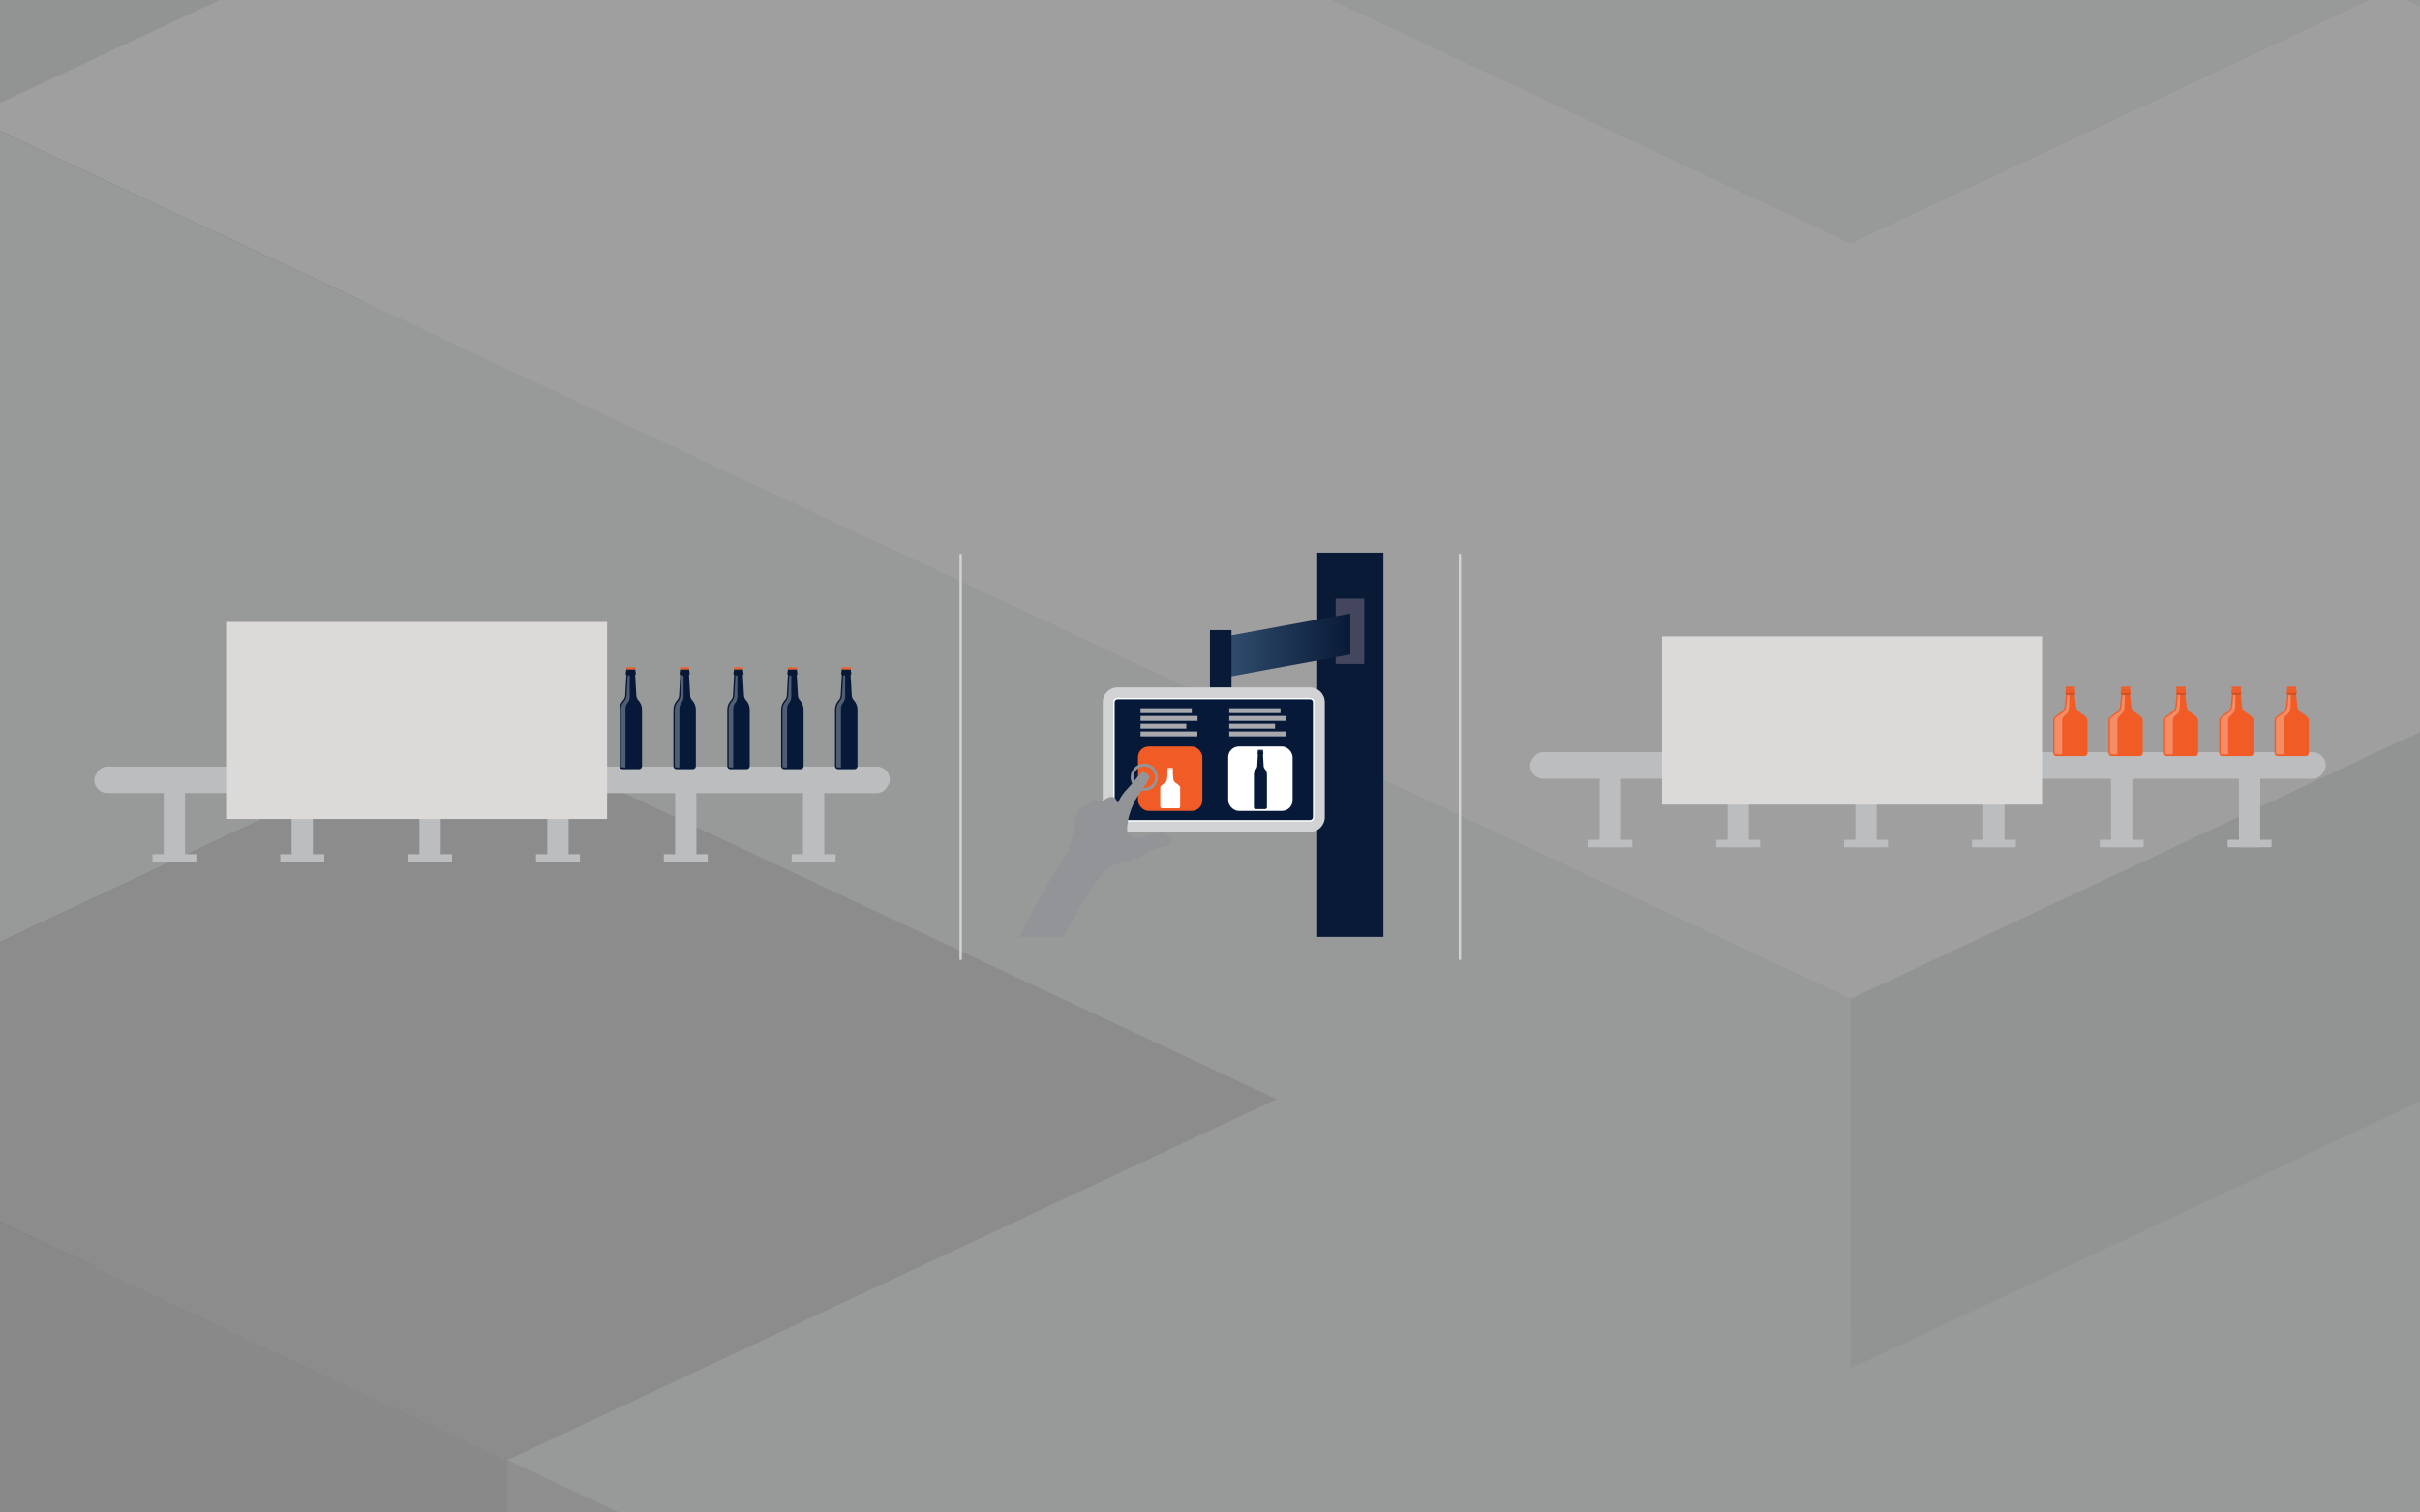 <?xml version="1.0" encoding="UTF-8"?>
<svg xmlns="http://www.w3.org/2000/svg" xmlns:xlink="http://www.w3.org/1999/xlink" viewBox="0 0 840 525">
  <rect x="0" y="0" width="840" height="525" fill="#808080" stroke="none"/>
  <defs>
    <style>
      .cls-1 {
        fill: #f2f2f2;
      }

      .cls-1, .cls-2, .cls-3, .cls-4, .cls-5, .cls-6, .cls-7, .cls-8, .cls-9, .cls-10, .cls-11, .cls-12, .cls-13, .cls-14, .cls-15, .cls-16, .cls-17, .cls-18, .cls-19, .cls-20, .cls-21, .cls-22, .cls-23, .cls-24, .cls-25, .cls-26, .cls-27, .cls-28, .cls-29 {
        stroke-width: 0px;
      }

      .cls-30 {
        clip-path: url(#clippath-11);
      }

      .cls-31 {
        clip-path: url(#clippath-16);
      }

      .cls-2 {
        fill: url(#linear-gradient);
      }

      .cls-3 {
        fill: #dbdad9;
      }

      .cls-32 {
        stroke: #929497;
        stroke-width: 1.02px;
      }

      .cls-32, .cls-8 {
        fill: none;
      }

      .cls-32, .cls-33 {
        stroke-miterlimit: 10;
      }

      .cls-34 {
        opacity: .3;
      }

      .cls-4, .cls-11, .cls-14 {
        opacity: .3;
      }

      .cls-4, .cls-25 {
        fill: #fff;
      }

      .cls-35 {
        clip-path: url(#clippath-2);
      }

      .cls-36 {
        clip-path: url(#clippath-13);
      }

      .cls-5 {
        fill: #002747;
      }

      .cls-6 {
        fill: #bbbdbf;
      }

      .cls-37 {
        clip-path: url(#clippath-15);
      }

      .cls-38 {
        clip-path: url(#clippath-6);
      }

      .cls-7 {
        fill: #43465c;
      }

      .cls-39 {
        clip-path: url(#clippath-7);
      }

      .cls-9, .cls-33 {
        fill: #d0d2d3;
      }

      .cls-10 {
        fill: #00092c;
      }

      .cls-40 {
        clip-path: url(#clippath-1);
      }

      .cls-41 {
        clip-path: url(#clippath-4);
      }

      .cls-11 {
        fill: #1d1d1a;
      }

      .cls-12 {
        fill: #929497;
      }

      .cls-42 {
        clip-path: url(#clippath-12);
      }

      .cls-13 {
        fill: #f15b25;
      }

      .cls-14, .cls-18 {
        fill: #061938;
      }

      .cls-15 {
        fill: #001738;
      }

      .cls-16 {
        fill: #bcbec0;
      }

      .cls-17 {
        fill: #2c4665;
      }

      .cls-43 {
        clip-path: url(#clippath-9);
      }

      .cls-44 {
        clip-path: url(#clippath);
      }

      .cls-19 {
        fill: #9d9fa2;
      }

      .cls-20 {
        fill: #8ba3b3;
      }

      .cls-21 {
        fill: #7c92a1;
      }

      .cls-45 {
        clip-path: url(#clippath-3);
      }

      .cls-22 {
        fill: #e6e7e8;
      }

      .cls-23 {
        fill: #b1b3b6;
      }

      .cls-46 {
        clip-path: url(#clippath-8);
      }

      .cls-24 {
        fill: #a7a9ac;
      }

      .cls-47 {
        clip-path: url(#clippath-14);
      }

      .cls-48 {
        clip-path: url(#clippath-5);
      }

      .cls-26 {
        fill: #081a36;
      }

      .cls-49 {
        clip-path: url(#clippath-10);
      }

      .cls-33 {
        stroke: #d0d2d3;
        stroke-width: .84px;
      }

      .cls-27 {
        fill: #143755;
      }

      .cls-28 {
        fill: #c7c8ca;
      }

      .cls-29 {
        fill: #d1d3d4;
      }
    </style>
    <clipPath id="clippath">
      <rect class="cls-8" y="545" width="840" height="525"/>
    </clipPath>
    <clipPath id="clippath-1">
      <rect class="cls-8" x="0" y="465.91" width="840" height="635.36"/>
    </clipPath>
    <clipPath id="clippath-2">
      <rect class="cls-8" x="0" y="465.91" width="840" height="635.36"/>
    </clipPath>
    <clipPath id="clippath-3">
      <rect class="cls-8" x="0" y="465.91" width="840" height="635.36"/>
    </clipPath>
    <clipPath id="clippath-4">
      <rect class="cls-8" x="-663.32" y="-332.89" width="2611.37" height="2110.31"/>
    </clipPath>
    <clipPath id="clippath-5">
      <rect class="cls-8" y="-545" width="840" height="525"/>
    </clipPath>
    <clipPath id="clippath-6">
      <rect class="cls-8" x="0" y="-624.09" width="840" height="635.36"/>
    </clipPath>
    <clipPath id="clippath-7">
      <rect class="cls-8" x="0" y="-624.09" width="840" height="635.36"/>
    </clipPath>
    <clipPath id="clippath-8">
      <rect class="cls-8" x="0" y="-624.09" width="840" height="635.36"/>
    </clipPath>
    <clipPath id="clippath-9">
      <rect class="cls-8" x="-663.32" y="-1422.89" width="2611.37" height="2110.31"/>
    </clipPath>
    <clipPath id="clippath-10">
      <rect class="cls-8" width="840" height="525"/>
    </clipPath>
    <clipPath id="clippath-11">
      <rect class="cls-8" x="0" y="-79.09" width="840" height="635.36"/>
    </clipPath>
    <clipPath id="clippath-12">
      <rect class="cls-8" x="0" y="-79.09" width="840" height="635.36"/>
    </clipPath>
    <clipPath id="clippath-13">
      <rect class="cls-8" x="0" y="-79.09" width="840" height="635.36"/>
    </clipPath>
    <clipPath id="clippath-14">
      <rect class="cls-8" x="-663.32" y="-877.89" width="2611.37" height="2110.31"/>
    </clipPath>
    <clipPath id="clippath-15">
      <rect class="cls-8" x="251.76" y="191.83" width="261.79" height="133.38"/>
    </clipPath>
    <linearGradient id="linear-gradient" x1="422.63" y1="224.29" x2="468.71" y2="224.29" gradientUnits="userSpaceOnUse">
      <stop offset="0" stop-color="#345173"/>
      <stop offset="1" stop-color="#081a36"/>
    </linearGradient>
    <clipPath id="clippath-16">
      <rect class="cls-8" x="351.75" y="245.47" width="63.19" height="79.74"/>
    </clipPath>
  </defs>
  <g id="Hintergrund">
    <g class="cls-44">
      <g id="Artwork_1" data-name="Artwork 1">
        <g class="cls-40">
          <g class="cls-35">
            <g class="cls-45">
              <g class="cls-34">
                <g class="cls-41">
                  <polygon class="cls-24" points="1388.46 774.44 1295.2 730.71 1201.93 686.97 1108.67 643.22 1015.41 599.5 922.14 555.76 828.89 512.02 735.63 468.29 642.36 424.54 549.1 468.29 455.83 512.02 362.57 555.76 269.31 599.5 176.04 643.22 269.31 686.97 362.57 730.71 455.83 774.44 549.1 730.71 642.36 686.97 735.63 643.22 828.89 686.97 922.14 730.71 1015.41 774.44 922.14 818.17 828.89 861.91 922.14 905.65 1015.41 949.38 1108.67 993.12 1201.93 949.38 1295.2 905.65 1388.46 861.91 1481.73 818.17 1388.46 774.44"/>
                  <polygon class="cls-10" points="642.37 308.24 735.63 351.99 828.9 395.71 828.9 523.96 735.63 480.23 642.37 436.5 549.1 392.75 549.1 264.5 642.37 308.24"/>
                  <polygon class="cls-5" points="922.16 351.99 1015.41 308.24 1108.69 264.51 1108.69 392.75 1015.41 436.5 922.16 480.24 828.9 523.96 828.9 395.71 922.16 351.99"/>
                  <polygon class="cls-5" points="362.58 351.99 455.84 308.24 549.1 264.51 549.1 392.75 455.84 436.5 362.58 480.24 269.31 523.96 269.31 395.71 362.58 351.99"/>
                  <polygon class="cls-10" points="-103.74 483.2 -10.48 526.92 82.8 570.66 176.05 614.41 176.05 742.65 82.8 698.91 -10.48 655.17 -103.74 611.44 -197 567.71 -197 439.45 -103.74 483.2"/>
                  <polygon class="cls-5" points="269.31 570.67 362.58 526.92 455.84 483.2 455.84 611.45 362.58 655.17 269.31 698.91 176.06 742.65 176.06 614.4 269.31 570.67"/>
                  <polygon class="cls-27" points="362.58 439.45 455.84 483.2 455.84 611.44 362.58 567.7 269.31 523.96 269.31 395.71 362.58 439.45"/>
                  <polygon class="cls-16" points="269.31 395.71 362.58 351.99 455.84 308.25 549.1 264.5 642.37 308.25 735.63 351.99 828.9 395.71 922.16 351.99 1015.42 308.25 1108.69 264.5 1201.95 308.25 1295.22 351.99 1388.47 395.71 1481.73 439.45 1575 483.2 1668.26 526.92 1575 570.67 1481.73 614.4 1388.47 658.13 1295.22 701.88 1201.95 658.13 1108.69 614.4 1015.42 658.13 922.16 614.4 828.9 570.67 735.63 526.92 642.37 570.67 549.1 614.4 455.84 570.67 362.58 526.92 455.84 483.2 362.58 439.45 269.31 395.71"/>
                  <polygon class="cls-29" points="-290.26 483.2 -383.52 526.92 -476.8 570.67 -570.05 614.4 -663.32 658.13 -570.05 701.87 -476.8 745.62 -383.52 789.34 -290.26 833.08 -197 876.82 -103.73 920.55 -10.48 876.82 82.8 833.08 176.06 789.34 269.31 745.62 362.59 701.87 455.84 658.13 549.1 614.4 455.84 570.67 362.59 526.92 269.31 570.67 176.06 614.4 82.8 570.67 -10.48 526.92 -103.73 483.2 -197 439.45 -290.26 483.2"/>
                  <polygon class="cls-22" points="-103.74 395.71 -10.48 351.99 82.8 308.25 176.05 264.5 269.31 220.77 362.58 177.04 455.84 133.3 549.1 89.56 642.37 45.83 735.63 89.56 828.9 133.3 922.16 177.04 1015.41 220.77 1108.69 264.5 1015.41 308.25 922.16 351.99 828.9 395.71 735.63 351.99 642.37 308.25 549.1 264.5 455.84 308.25 362.58 351.99 269.31 395.71 362.58 439.45 455.84 483.2 362.58 526.92 269.31 570.67 176.05 614.4 82.8 570.67 -10.48 526.92 -103.74 483.2 -197 439.45 -103.74 395.71"/>
                  <polygon class="cls-10" points="642.36 -70.48 549.1 -26.74 455.83 16.99 455.83 145.24 549.1 101.51 642.36 57.77 735.63 14.03 735.63 -114.22 642.36 -70.48"/>
                  <polygon class="cls-5" points="362.57 -26.74 269.31 -70.48 176.04 -114.22 176.04 14.03 269.31 57.77 362.57 101.51 455.83 145.24 455.83 16.99 362.57 -26.74"/>
                  <polygon class="cls-5" points="922.14 -26.74 828.89 -70.48 735.63 -114.22 735.63 14.03 828.89 57.77 922.14 101.51 1015.41 145.24 1015.41 16.99 922.14 -26.74"/>
                  <polygon class="cls-5" points="1015.42 191.94 922.15 148.2 828.88 104.48 828.88 232.72 922.15 276.45 1015.42 320.19 1108.67 363.93 1108.67 235.68 1015.42 191.94"/>
                  <polygon class="cls-27" points="922.14 60.73 828.89 104.47 828.89 232.72 922.14 188.98 1015.41 145.24 1015.41 16.99 922.14 60.73"/>
                  <polygon class="cls-27" points="828.89 191.94 735.63 235.68 735.63 363.93 828.89 320.19 922.14 276.45 922.14 148.2 828.89 191.94"/>
                  <polygon class="cls-17" points="642.36 191.94 549.1 148.2 549.1 276.45 642.36 320.19 735.63 363.93 735.63 235.68 642.36 191.94"/>
                  <polygon class="cls-27" points="455.83 191.94 362.57 235.68 269.31 279.41 269.31 407.66 362.57 363.93 455.83 320.19 549.1 276.45 549.1 148.2 455.83 191.94"/>
                  <polygon class="cls-17" points="269.31 279.41 269.31 407.66 176.04 363.93 176.04 235.68 269.31 279.41"/>
                  <polygon class="cls-27" points="82.78 279.41 -10.49 323.15 -10.49 451.4 82.78 407.66 176.04 363.93 176.04 235.68 82.78 279.41"/>
                  <polygon class="cls-22" points="1015.42 16.99 922.15 -26.73 828.88 -70.48 735.63 -114.22 642.36 -70.48 549.1 -26.73 455.83 16.99 362.57 -26.73 269.31 -70.48 176.04 -114.22 82.78 -70.48 -10.49 -26.73 -103.74 16.99 -197.01 60.73 -290.28 104.47 -383.54 148.2 -290.28 191.94 -197.01 235.68 -103.74 279.41 -10.49 323.15 82.78 279.41 176.04 235.68 269.31 279.41 362.57 235.68 455.83 191.94 549.1 148.2 642.36 191.94 735.63 235.68 828.88 191.94 922.15 148.2 828.88 104.47 922.15 60.73 1015.42 16.99"/>
                  <polygon class="cls-5" points="1295.2 498.1 1201.93 454.36 1108.67 410.62 1015.42 366.89 922.15 323.15 828.89 279.41 735.63 235.68 735.63 363.93 828.89 407.66 922.15 451.4 1015.42 495.14 1108.67 538.87 1201.93 582.61 1295.2 626.35 1388.46 670.08 1388.46 541.83 1295.2 498.1"/>
                  <polygon class="cls-16" points="1388.46 104.47 1295.2 148.2 1201.93 191.94 1108.67 235.68 1015.42 191.94 922.14 148.2 828.89 191.94 735.63 235.68 828.89 279.41 922.14 323.15 1015.42 366.89 1108.67 410.62 1201.93 454.36 1295.2 498.1 1388.46 541.83 1481.73 498.1 1574.99 454.36 1668.25 410.62 1761.52 366.89 1854.78 323.15 1948.05 279.41 1854.78 235.68 1761.52 191.94 1668.25 148.2 1574.99 104.47 1481.73 60.73 1388.46 104.47"/>
                  <polygon class="cls-21" points="362.57 323.15 269.31 279.41 269.31 407.66 362.57 451.4 455.83 495.14 455.83 366.89 362.57 323.15"/>
                  <polygon class="cls-21" points="549.1 585.57 455.83 541.83 362.57 498.1 269.31 454.36 269.31 582.61 362.57 626.35 455.83 670.08 549.1 713.82 642.36 757.56 642.36 629.31 549.1 585.57"/>
                  <polygon class="cls-15" points="362.57 410.63 269.3 454.36 176.04 498.1 82.77 541.84 -10.49 585.57 -10.49 713.82 82.77 670.09 176.04 626.35 269.3 582.61 362.57 538.88 455.83 495.14 455.83 366.89 362.57 410.63"/>
                  <polygon class="cls-16" points="-476.79 191.94 -570.07 235.69 -663.32 279.41 -570.07 323.15 -476.79 366.89 -383.54 410.62 -290.28 454.36 -197.01 498.1 -103.75 541.83 -10.49 585.57 82.78 541.83 176.04 498.1 269.31 454.36 362.57 410.62 455.83 366.89 362.57 323.15 269.31 279.41 176.04 235.69 82.78 279.41 -10.49 323.15 -103.75 279.41 -197.01 235.69 -290.28 191.94 -383.54 148.2 -476.79 191.94"/>
                  <polygon class="cls-22" points="1015.42 629.31 922.15 585.57 828.88 541.83 735.63 585.57 642.36 629.31 549.1 585.57 455.83 541.83 362.57 498.1 269.31 454.36 176.04 498.1 82.78 541.83 -10.49 585.57 82.78 629.31 176.04 673.04 269.31 716.78 362.57 760.52 455.83 804.25 549.1 847.99 642.36 891.73 735.63 847.99 828.88 804.25 922.15 760.52 1015.42 716.78 1108.67 673.04 1015.42 629.31"/>
                  <polygon class="cls-29" points="1295.2 498.1 1201.93 454.36 1108.67 410.62 1015.42 366.89 922.15 323.15 828.89 279.41 735.63 235.68 642.36 191.94 549.1 148.2 455.83 191.94 362.57 235.68 269.31 279.41 362.57 323.15 455.83 366.89 362.57 410.62 269.31 454.36 362.57 498.1 455.83 541.83 549.1 585.57 642.36 629.31 735.63 585.57 828.89 541.83 922.15 585.57 1015.42 629.31 1108.67 673.04 1201.93 629.31 1295.2 585.57 1388.46 541.83 1295.2 498.1"/>
                  <polygon class="cls-24" points="642.36 -332.89 549.1 -289.16 455.83 -245.43 362.57 -201.69 269.31 -157.94 176.04 -114.22 269.31 -70.48 362.57 -26.73 455.83 16.99 549.1 -26.73 642.36 -70.48 735.63 -114.22 828.89 -70.48 922.14 -26.73 1015.41 16.99 922.14 60.73 828.89 104.47 922.14 148.2 1015.41 191.94 1108.67 235.68 1201.93 191.94 1295.2 148.2 1388.46 104.47 1481.73 60.73 1388.46 16.99 1295.2 -26.73 1201.93 -70.48 1108.67 -114.22 1015.41 -157.94 922.14 -201.69 828.89 -245.43 735.63 -289.16 642.36 -332.89 642.36 -332.89"/>
                </g>
              </g>
            </g>
          </g>
        </g>
      </g>
    </g>
    <g class="cls-48">
      <g id="Artwork_1-2" data-name="Artwork 1">
        <g class="cls-38">
          <g class="cls-39">
            <g class="cls-46">
              <g class="cls-34">
                <g class="cls-43">
                  <polygon class="cls-5" points="1015.42 -140.62 922.15 -184.35 828.88 -228.08 828.88 -99.83 922.15 -56.11 1015.42 -12.37 1108.67 31.37 1108.67 -96.88 1015.42 -140.62"/>
                  <polygon class="cls-27" points="828.89 -140.62 735.63 -96.88 735.63 31.37 828.89 -12.37 922.14 -56.11 922.14 -184.35 828.89 -140.62"/>
                  <polygon class="cls-17" points="642.36 -140.62 549.1 -184.35 549.1 -56.11 642.36 -12.37 735.63 31.37 735.63 -96.88 642.36 -140.62"/>
                  <polygon class="cls-27" points="455.83 -140.62 362.57 -96.88 269.31 -53.15 269.31 75.1 362.57 31.37 455.83 -12.37 549.1 -56.11 549.1 -184.35 455.83 -140.62"/>
                  <polygon class="cls-17" points="269.31 -53.15 269.31 75.1 176.04 31.38 176.04 -96.87 269.31 -53.15"/>
                  <polygon class="cls-27" points="82.78 -53.15 -10.49 -9.41 -10.49 118.84 82.78 75.1 176.04 31.38 176.04 -96.87 82.78 -53.15"/>
                  <polygon class="cls-5" points="1295.2 165.54 1201.93 121.8 1108.67 78.06 1015.42 34.33 922.15 -9.41 828.89 -53.15 735.63 -96.87 735.63 31.38 828.89 75.1 922.15 118.84 1015.42 162.58 1108.67 206.31 1201.93 250.05 1295.2 293.79 1388.46 337.52 1388.46 209.27 1295.2 165.54"/>
                  <polygon class="cls-16" points="1388.46 -228.09 1295.2 -184.35 1201.93 -140.62 1108.67 -96.88 1015.42 -140.62 922.14 -184.35 828.89 -140.62 735.63 -96.88 828.89 -53.15 922.14 -9.41 1015.42 34.33 1108.67 78.06 1201.93 121.8 1295.2 165.54 1388.46 209.27 1481.73 165.54 1574.99 121.8 1668.25 78.06 1761.52 34.33 1854.78 -9.41 1948.05 -53.15 1854.78 -96.88 1761.52 -140.62 1668.25 -184.35 1574.99 -228.09 1481.73 -271.83 1388.46 -228.09"/>
                  <polygon class="cls-21" points="362.57 -9.41 269.31 -53.15 269.31 75.1 362.57 118.84 455.83 162.58 455.83 34.33 362.57 -9.41"/>
                  <polygon class="cls-21" points="269.31 250.05 362.57 293.8 455.83 337.52 549.1 381.26 642.36 425 642.36 296.75 549.1 253.01 455.83 209.27 362.57 165.54 269.31 121.8 269.31 250.05"/>
                  <polygon class="cls-20" points="735.63 253.01 642.36 296.75 642.36 425 735.63 381.26 828.88 337.52 828.88 209.27 735.63 253.01"/>
                  <polygon class="cls-21" points="828.89 337.52 922.15 381.26 1015.42 425 1108.67 468.73 1108.67 340.48 1015.42 296.75 922.15 253.01 828.89 209.27 828.89 337.52"/>
                  <polygon class="cls-15" points="362.57 78.07 269.3 121.8 176.04 165.54 82.77 209.29 -10.49 253.01 -10.49 381.26 82.77 337.53 176.04 293.79 269.3 250.05 362.57 206.32 455.83 162.58 455.83 34.33 362.57 78.07"/>
                  <polygon class="cls-16" points="-476.79 -140.62 -570.07 -96.87 -663.32 -53.15 -570.07 -9.41 -476.79 34.33 -383.54 78.06 -290.28 121.8 -197.01 165.55 -103.75 209.27 -10.49 253.01 82.78 209.27 176.04 165.55 269.31 121.8 362.57 78.06 455.83 34.33 362.57 -9.41 269.31 -53.15 176.04 -96.87 82.78 -53.15 -10.49 -9.41 -103.75 -53.15 -197.01 -96.87 -290.28 -140.62 -383.54 -184.36 -476.79 -140.62"/>
                  <polygon class="cls-28" points="1015.42 384.22 922.15 427.96 828.89 471.69 735.63 515.43 642.36 559.17 642.36 687.42 735.63 643.68 828.89 599.94 922.15 556.21 1015.42 512.47 1108.67 468.73 1108.67 340.48 1015.42 384.22"/>
                  <polygon class="cls-16" points="-10.49 381.26 82.78 425 176.04 468.73 269.31 512.47 362.57 556.21 455.83 599.94 549.1 643.68 642.36 687.42 642.36 559.17 549.1 515.43 455.83 471.69 362.57 427.96 269.31 384.22 176.04 340.48 82.78 296.75 -10.49 253.01 -10.49 381.26"/>
                  <polygon class="cls-29" points="176.04 165.54 82.78 209.27 -10.49 253.01 82.78 296.75 176.04 340.48 269.31 384.22 362.57 427.96 455.83 471.69 549.1 515.43 642.36 559.17 735.63 515.43 828.89 471.69 922.14 427.96 1015.42 384.22 1108.67 340.48 1015.42 296.75 922.14 253.01 828.89 209.27 735.63 253.01 642.36 296.75 549.1 253.01 455.83 209.27 362.57 165.54 269.31 121.8 176.04 165.54"/>
                  <polygon class="cls-24" points="1295.2 165.54 1201.93 121.8 1108.67 78.06 1015.42 34.33 922.15 -9.41 828.89 -53.15 735.63 -96.87 642.36 -140.62 549.1 -184.36 455.83 -140.62 362.57 -96.87 269.31 -53.15 362.57 -9.41 455.83 34.33 362.57 78.06 269.31 121.8 362.57 165.54 455.83 209.27 549.1 253.01 642.36 296.75 735.63 253.01 828.89 209.27 922.15 253.01 1015.42 296.75 1108.67 340.48 1201.93 296.75 1295.2 253.01 1388.46 209.27 1295.2 165.54"/>
                  <polygon class="cls-21" points="735.63 -125.71 828.9 -169.45 922.16 -213.18 1015.42 -256.92 1015.42 -128.67 922.16 -84.93 828.9 -41.2 735.63 2.54 642.37 46.28 642.37 -81.97 735.63 -125.71"/>
                  <polygon class="cls-20" points="549.1 -125.71 642.37 -81.97 642.37 46.28 549.1 2.54 455.84 -41.2 455.84 -169.45 549.1 -125.71"/>
                  <polygon class="cls-19" points="-10.47 -125.71 82.79 -81.97 176.06 -38.24 176.06 90.01 82.79 46.28 -10.47 2.54 -103.73 -41.2 -103.73 -169.45 -10.47 -125.71"/>
                  <polygon class="cls-21" points="269.31 -81.97 362.58 -125.71 455.84 -169.45 455.84 -41.2 362.58 2.54 269.31 46.28 176.06 90.01 176.06 -38.24 269.31 -81.97"/>
                  <polygon class="cls-15" points="922.16 -300.65 1015.43 -256.92 1108.69 -213.18 1201.96 -169.44 1295.22 -125.71 1295.22 2.54 1201.96 -41.19 1108.69 -84.93 1015.43 -128.67 922.16 -172.4 828.9 -216.14 828.9 -344.39 922.16 -300.65"/>
                  <polygon class="cls-23" points="269.31 5.5 362.58 49.24 455.84 92.97 549.1 136.71 642.37 180.45 642.37 308.7 549.1 264.96 455.84 221.22 362.58 177.49 269.31 133.75 176.06 90.01 176.06 -38.24 269.31 5.5"/>
                  <polygon class="cls-16" points="735.63 136.71 828.9 92.97 922.16 49.24 1015.42 5.5 1108.69 -38.24 1201.95 -81.97 1295.22 -125.71 1295.22 2.54 1201.95 46.28 1108.69 90.01 1015.42 133.75 922.16 177.49 828.9 221.22 735.63 264.96 642.37 308.7 642.37 180.45 735.63 136.71"/>
                  <polygon class="cls-29" points="269.31 -81.97 362.58 -125.71 455.84 -169.45 549.1 -125.71 642.37 -81.97 735.63 -125.71 828.9 -169.45 922.16 -213.18 1015.42 -256.92 1108.69 -213.18 1201.95 -169.45 1295.22 -125.71 1201.95 -81.97 1108.69 -38.24 1015.42 5.5 922.16 49.24 828.9 92.97 735.63 136.71 642.37 180.45 549.1 136.71 455.84 92.97 362.58 49.24 269.31 5.5 176.06 -38.24 269.31 -81.97"/>
                </g>
              </g>
            </g>
          </g>
        </g>
      </g>
    </g>
    <g class="cls-49">
      <g id="Artwork_1-3" data-name="Artwork 1">
        <g class="cls-30">
          <g class="cls-42">
            <g class="cls-36">
              <g class="cls-34">
                <g class="cls-47">
                  <polygon class="cls-10" points="642.36 141.97 549.1 185.71 455.83 229.43 455.83 357.68 549.1 313.95 642.36 270.21 735.63 226.48 735.63 98.22 642.36 141.97"/>
                  <polygon class="cls-5" points="362.57 185.71 269.31 141.97 176.04 98.22 176.04 226.48 269.31 270.22 362.57 313.95 455.83 357.68 455.83 229.43 362.57 185.71"/>
                  <polygon class="cls-5" points="922.14 185.71 828.89 141.97 735.63 98.22 735.63 226.48 828.89 270.22 922.14 313.95 1015.41 357.68 1015.41 229.43 922.14 185.71"/>
                  <polygon class="cls-5" points="1015.42 404.38 922.15 360.65 828.88 316.92 828.88 445.17 922.15 488.89 1015.42 532.63 1108.67 576.37 1108.67 448.12 1015.42 404.38"/>
                  <polygon class="cls-27" points="922.14 273.18 828.89 316.91 828.89 445.16 922.14 401.42 1015.41 357.68 1015.41 229.44 922.14 273.18"/>
                  <polygon class="cls-27" points="828.89 404.38 735.63 448.12 735.63 576.37 828.89 532.63 922.14 488.89 922.14 360.65 828.89 404.38"/>
                  <polygon class="cls-17" points="642.36 404.38 549.1 360.65 549.1 488.89 642.36 532.63 735.63 576.37 735.63 448.12 642.36 404.38"/>
                  <polygon class="cls-27" points="455.83 404.38 362.57 448.12 269.31 491.85 269.31 620.1 362.57 576.37 455.83 532.63 549.1 488.89 549.1 360.65 455.83 404.38"/>
                  <polygon class="cls-17" points="269.31 491.85 269.31 620.1 176.04 576.38 176.04 448.13 269.31 491.85"/>
                  <polygon class="cls-27" points="82.78 491.85 -10.49 535.59 -10.49 663.84 82.78 620.1 176.04 576.38 176.04 448.13 82.78 491.85"/>
                  <polygon class="cls-29" points="1015.42 229.44 922.15 185.71 828.88 141.97 735.63 98.22 642.36 141.97 549.1 185.71 455.83 229.44 362.57 185.71 269.31 141.97 176.04 98.22 82.78 141.97 -10.49 185.71 -103.74 229.44 -197.01 273.17 -290.28 316.91 -383.54 360.65 -290.28 404.38 -197.01 448.12 -103.74 491.85 -10.49 535.59 82.78 491.85 176.04 448.12 269.31 491.85 362.57 448.12 455.83 404.38 549.1 360.65 642.36 404.38 735.63 448.12 828.88 404.38 922.15 360.65 828.88 316.91 922.15 273.17 1015.42 229.44"/>
                  <polygon class="cls-5" points="1295.2 710.54 1201.93 666.8 1108.67 623.06 1015.42 579.33 922.15 535.59 828.89 491.85 735.63 448.13 735.63 576.38 828.89 620.1 922.15 663.84 1015.42 707.58 1108.67 751.31 1201.93 795.05 1295.2 838.79 1388.46 882.52 1388.46 754.27 1295.2 710.54"/>
                  <polygon class="cls-16" points="1388.46 316.91 1295.2 360.65 1201.93 404.38 1108.67 448.12 1015.42 404.38 922.14 360.65 828.89 404.38 735.63 448.12 828.89 491.85 922.14 535.59 1015.42 579.33 1108.67 623.06 1201.93 666.8 1295.2 710.54 1388.46 754.27 1481.73 710.54 1574.99 666.8 1668.25 623.06 1761.52 579.33 1854.78 535.59 1948.05 491.85 1854.78 448.12 1761.52 404.38 1668.25 360.65 1574.99 316.91 1481.73 273.17 1388.46 316.91"/>
                  <polygon class="cls-21" points="362.57 535.59 269.31 491.85 269.31 620.1 362.57 663.84 455.83 707.58 455.83 579.33 362.57 535.59"/>
                  <polygon class="cls-16" points="-476.79 404.38 -570.07 448.13 -663.32 491.85 -570.07 535.59 -476.79 579.33 -383.54 623.06 -290.28 666.8 -197.01 710.55 -103.75 754.27 -10.49 798.01 82.78 754.27 176.04 710.55 269.31 666.8 362.57 623.06 455.83 579.33 362.57 535.59 269.31 491.85 176.04 448.13 82.78 491.85 -10.49 535.59 -103.75 491.85 -197.01 448.13 -290.28 404.38 -383.54 360.64 -476.79 404.38"/>
                  <polygon class="cls-24" points="1295.2 710.54 1201.93 666.8 1108.67 623.06 1015.42 579.33 922.15 535.59 828.89 491.85 735.63 448.13 642.36 404.38 549.1 360.64 455.83 404.38 362.57 448.13 269.31 491.85 362.57 535.59 455.83 579.33 362.57 623.06 269.31 666.8 362.57 710.54 455.83 754.27 549.1 798.01 642.36 841.75 735.63 798.01 828.89 754.27 922.15 798.01 1015.42 841.75 1108.67 885.48 1201.93 841.75 1295.2 798.01 1388.46 754.27 1295.2 710.54"/>
                  <polygon class="cls-24" points="1388.46 229.44 1295.2 185.71 1201.93 141.97 1108.67 98.22 1015.41 54.5 922.14 10.76 828.89 -32.98 735.63 -76.71 642.36 -120.46 549.1 -76.71 455.83 -32.98 362.57 10.76 269.31 54.5 176.04 98.22 269.31 141.97 362.57 185.71 455.83 229.44 549.1 185.71 642.36 141.97 735.63 98.22 828.89 141.97 922.14 185.71 1015.41 229.44 922.14 273.17 828.89 316.91 922.14 360.65 1015.41 404.38 1108.67 448.12 1201.93 404.38 1295.2 360.65 1388.46 316.91 1481.73 273.17 1388.46 229.44"/>
                  <polygon class="cls-10" points="-103.74 -61.8 -10.48 -18.08 82.8 25.66 176.05 69.41 176.05 197.65 82.8 153.91 -10.48 110.17 -103.74 66.44 -197 22.71 -197 -105.55 -103.74 -61.8"/>
                  <polygon class="cls-5" points="269.31 25.67 362.58 -18.08 455.84 -61.8 455.84 66.45 362.58 110.17 269.31 153.91 176.06 197.65 176.06 69.4 269.31 25.67"/>
                  <polygon class="cls-27" points="362.58 -105.55 455.84 -61.8 455.84 66.44 362.58 22.7 269.31 -21.04 269.31 -149.29 362.58 -105.55"/>
                  <polygon class="cls-27" points="455.84 25.67 549.1 69.4 549.1 197.65 455.84 153.91 362.59 110.17 362.59 -18.08 455.84 25.67"/>
                  <polygon class="cls-17" points="642.37 25.67 735.63 -18.08 735.63 110.17 642.37 153.91 549.1 197.65 549.1 69.4 642.37 25.67"/>
                  <polygon class="cls-27" points="828.9 25.67 922.16 69.4 1015.42 113.13 1015.42 241.38 922.16 197.65 828.9 153.91 735.63 110.17 735.63 -18.08 828.9 25.67"/>
                  <polygon class="cls-16" points="269.31 -149.29 362.58 -193.01 455.84 -236.75 549.1 -280.5 642.37 -236.75 735.63 -193.01 828.9 -149.29 922.16 -193.01 1015.42 -236.75 1108.69 -280.5 1201.95 -236.75 1295.22 -193.01 1388.47 -149.29 1481.73 -105.55 1575 -61.8 1668.26 -18.08 1575 25.67 1481.73 69.4 1388.47 113.13 1295.22 156.88 1201.95 113.13 1108.69 69.4 1015.42 113.13 922.16 69.4 828.9 25.67 735.63 -18.08 642.37 25.67 549.1 69.4 455.84 25.67 362.58 -18.08 455.84 -61.8 362.58 -105.55 269.31 -149.29"/>
                  <polygon class="cls-5" points="-10.47 331.82 82.79 288.08 176.06 244.34 269.31 200.61 362.58 156.87 455.84 113.13 549.1 69.41 549.1 197.65 455.84 241.38 362.58 285.12 269.31 328.86 176.06 372.59 82.79 416.33 -10.47 460.07 -103.73 503.8 -103.73 375.55 -10.47 331.82"/>
                  <polygon class="cls-29" points="-290.26 -61.8 -383.52 -18.08 -476.8 25.67 -570.05 69.4 -663.32 113.13 -570.05 156.87 -476.8 200.62 -383.52 244.34 -290.26 288.08 -197 331.82 -103.73 375.55 -10.48 331.82 82.8 288.08 176.06 244.34 269.31 200.62 362.59 156.87 455.84 113.13 549.1 69.4 455.84 25.67 362.59 -18.08 269.31 25.67 176.06 69.4 82.8 25.67 -10.48 -18.08 -103.73 -61.8 -197 -105.55 -290.26 -61.8"/>
                  <polygon class="cls-21" points="922.16 156.87 1015.41 113.13 1015.41 241.38 922.16 285.12 828.9 328.86 828.9 200.61 922.16 156.87"/>
                  <polygon class="cls-21" points="735.63 419.29 828.9 375.55 922.16 331.82 1015.42 288.08 1015.42 416.33 922.16 460.07 828.9 503.8 735.63 547.54 642.37 591.28 642.37 463.03 735.63 419.29"/>
                  <polygon class="cls-20" points="549.1 419.29 642.37 463.03 642.37 591.28 549.1 547.54 455.84 503.8 455.84 375.55 549.1 419.29"/>
                  <polygon class="cls-19" points="-10.47 419.29 82.79 463.03 176.06 506.76 176.06 635.01 82.79 591.28 -10.47 547.54 -103.73 503.8 -103.73 375.55 -10.47 419.29"/>
                  <polygon class="cls-21" points="269.31 463.03 362.58 419.29 455.84 375.55 455.84 503.8 362.58 547.54 269.31 591.28 176.06 635.01 176.06 506.76 269.31 463.03"/>
                  <polygon class="cls-15" points="922.16 244.35 1015.43 288.08 1108.69 331.82 1201.96 375.56 1295.22 419.29 1295.22 547.54 1201.96 503.81 1108.69 460.07 1015.43 416.33 922.16 372.6 828.9 328.86 828.9 200.61 922.16 244.35"/>
                  <polygon class="cls-22" points="1575 25.66 1481.73 69.41 1388.47 113.13 1295.21 156.87 1201.94 113.13 1108.69 69.41 1015.41 113.13 922.16 156.87 828.9 200.61 922.16 244.34 1015.41 288.08 1108.69 331.82 1201.94 375.55 1295.21 419.29 1388.47 375.55 1481.73 331.82 1575 288.08 1668.26 244.34 1761.52 200.61 1854.79 156.87 1948.05 113.13 1854.79 69.41 1761.52 25.66 1668.26 -18.08 1575 25.66"/>
                  <polygon class="cls-23" points="269.31 550.5 362.58 594.24 455.84 637.97 549.1 681.71 642.37 725.45 642.37 853.7 549.1 809.96 455.84 766.22 362.58 722.49 269.31 678.75 176.06 635.01 176.06 506.76 269.31 550.5"/>
                  <polygon class="cls-16" points="735.63 681.71 828.9 637.97 922.16 594.24 1015.42 550.5 1108.69 506.76 1201.95 463.03 1295.22 419.29 1295.22 547.54 1201.95 591.28 1108.69 635.01 1015.42 678.75 922.16 722.49 828.9 766.22 735.63 809.96 642.37 853.7 642.37 725.45 735.63 681.71"/>
                  <polygon class="cls-29" points="269.31 463.03 362.58 419.29 455.84 375.55 549.1 419.29 642.37 463.03 735.63 419.29 828.9 375.55 922.16 331.82 1015.42 288.08 1108.69 331.82 1201.95 375.55 1295.22 419.29 1201.95 463.03 1108.69 506.76 1015.42 550.5 922.16 594.24 828.9 637.97 735.63 681.71 642.37 725.45 549.1 681.71 455.84 637.97 362.58 594.24 269.31 550.5 176.06 506.76 269.31 463.03"/>
                  <polygon class="cls-24" points="-10.47 331.82 82.79 288.08 176.06 244.34 269.31 200.61 362.58 156.87 455.84 113.13 549.1 69.41 642.37 25.66 735.63 -18.08 828.9 25.66 922.16 69.41 1015.41 113.13 922.16 156.87 828.9 200.61 922.16 244.34 1015.41 288.08 922.16 331.82 828.9 375.55 735.63 419.29 642.37 463.03 549.1 419.29 455.84 375.55 362.58 419.29 269.31 463.03 176.06 506.76 82.79 463.03 -10.47 419.29 -103.73 375.55 -10.47 331.82"/>
                  <polygon class="cls-22" points="-103.74 -149.29 -10.48 -193.01 82.8 -236.75 176.05 -280.5 269.31 -324.23 362.58 -367.96 455.84 -411.7 549.1 -455.44 642.37 -499.17 735.63 -455.44 828.9 -411.7 922.16 -367.96 1015.41 -324.23 1108.69 -280.5 1015.41 -236.75 922.16 -193.01 828.9 -149.29 735.63 -193.01 642.37 -236.75 549.1 -280.5 455.84 -236.75 362.58 -193.01 269.31 -149.29 362.58 -105.55 455.84 -61.8 362.58 -18.08 269.31 25.67 176.05 69.4 82.8 25.67 -10.48 -18.08 -103.74 -61.8 -197 -105.55 -103.74 -149.29"/>
                  <polygon class="cls-5" points="1295.2 -46.9 1201.93 -90.64 1108.67 -134.38 1015.42 -178.11 922.15 -221.85 828.89 -265.59 735.63 -309.32 735.63 -181.07 828.89 -137.34 922.15 -93.6 1015.42 -49.86 1108.67 -6.13 1201.93 37.61 1295.2 81.35 1388.46 125.08 1388.46 -3.17 1295.2 -46.9"/>
                  <polygon class="cls-21" points="549.1 40.57 455.83 -3.17 362.57 -46.9 269.31 -90.64 269.31 37.61 362.57 81.35 455.83 125.08 549.1 168.82 642.36 212.56 642.36 84.31 549.1 40.57"/>
                  <polygon class="cls-20" points="735.63 40.57 642.36 84.31 642.36 212.56 735.63 168.82 828.88 125.08 828.88 -3.17 735.63 40.57"/>
                  <polygon class="cls-21" points="1015.42 84.31 922.15 40.57 828.88 -3.17 828.88 125.08 922.15 168.82 1015.42 212.56 1108.67 256.28 1108.67 128.04 1015.42 84.31"/>
                  <polygon class="cls-15" points="362.57 -134.37 269.3 -90.64 176.04 -46.9 82.77 -3.16 -10.49 40.57 -10.49 168.82 82.77 125.09 176.04 81.35 269.3 37.61 362.57 -6.12 455.83 -49.86 455.83 -178.11 362.57 -134.37"/>
                  <polygon class="cls-16" points="-476.79 -353.06 -570.07 -309.31 -663.32 -265.59 -570.07 -221.85 -476.79 -178.11 -383.54 -134.38 -290.28 -90.64 -197.01 -46.9 -103.75 -3.17 -10.49 40.57 82.78 -3.17 176.04 -46.9 269.31 -90.64 362.57 -134.38 455.83 -178.11 362.57 -221.85 269.31 -265.59 176.04 -309.31 82.78 -265.59 -10.49 -221.85 -103.75 -265.59 -197.01 -309.31 -290.28 -353.06 -383.54 -396.8 -476.79 -353.06"/>
                  <polygon class="cls-16" points="1015.42 171.78 922.15 215.52 828.88 259.25 735.63 302.99 642.36 346.73 642.36 474.98 735.63 431.24 828.88 387.5 922.15 343.77 1015.42 300.03 1108.67 256.29 1108.67 128.04 1015.42 171.78"/>
                  <polygon class="cls-29" points="549.1 302.99 455.83 259.25 362.57 215.52 269.31 171.78 176.04 128.04 82.78 84.31 -10.49 40.57 -10.49 168.82 82.78 212.56 176.04 256.29 269.31 300.03 362.57 343.77 455.83 387.5 549.1 431.24 642.36 474.98 642.36 346.73 549.1 302.99"/>
                  <polygon class="cls-22" points="1015.42 84.31 922.15 40.57 828.88 -3.17 735.63 40.57 642.36 84.31 549.1 40.57 455.83 -3.17 362.57 -46.9 269.31 -90.64 176.04 -46.9 82.78 -3.17 -10.49 40.57 82.78 84.31 176.04 128.04 269.31 171.78 362.57 215.52 455.83 259.25 549.1 302.99 642.36 346.73 735.63 302.99 828.88 259.25 922.15 215.52 1015.42 171.78 1108.67 128.04 1015.42 84.31"/>
                  <polygon class="cls-29" points="1295.2 -46.9 1201.93 -90.64 1108.67 -134.38 1015.42 -178.11 922.15 -221.85 828.89 -265.59 735.63 -309.32 642.36 -353.06 549.1 -396.8 455.83 -353.06 362.57 -309.32 269.31 -265.59 362.57 -221.85 455.83 -178.11 362.57 -134.38 269.31 -90.64 362.57 -46.9 455.83 -3.17 549.1 40.57 642.36 84.31 735.63 40.57 828.89 -3.17 922.15 40.57 1015.42 84.31 1108.67 128.04 1201.93 84.31 1295.2 40.57 1388.46 -3.17 1295.2 -46.9"/>
                </g>
              </g>
            </g>
          </g>
        </g>
      </g>
    </g>
  </g>
  <g id="Layer_2" data-name="Layer 2">
    <g>
      <g>
        <g>
          <rect class="cls-6" x="189.97" y="273.47" width="7.39" height="25.6"/>
          <rect class="cls-6" x="186.04" y="296.48" width="15.25" height="2.59"/>
        </g>
        <g>
          <rect class="cls-6" x="145.59" y="273.47" width="7.39" height="25.6"/>
          <rect class="cls-6" x="141.66" y="296.48" width="15.25" height="2.59"/>
        </g>
        <g>
          <rect class="cls-6" x="101.22" y="273.47" width="7.39" height="25.6"/>
          <rect class="cls-6" x="97.29" y="296.48" width="15.25" height="2.59"/>
        </g>
        <g>
          <rect class="cls-6" x="234.34" y="273.47" width="7.39" height="25.6"/>
          <rect class="cls-6" x="230.41" y="296.48" width="15.26" height="2.59"/>
        </g>
        <g>
          <rect class="cls-6" x="56.84" y="273.47" width="7.39" height="25.6"/>
          <rect class="cls-6" x="52.91" y="296.48" width="15.26" height="2.59"/>
        </g>
        <g>
          <rect class="cls-6" x="278.72" y="273.47" width="7.39" height="25.6"/>
          <rect class="cls-6" x="274.79" y="296.48" width="15.26" height="2.59"/>
        </g>
        <path class="cls-6" d="M167.45,275.28v-9.19h136.92c2.25,0,4.13,1.7,4.43,3.9.05.23.07.45.07.68,0,.45-.1.91-.28,1.32-.07.18-.18.35-.28.51,0,.05-.03.07-.08.13-.84,1.69-2.25,2.66-3.87,2.66h-136.92Z"/>
        <path class="cls-6" d="M174.12,266.09v9.19H37.21c-2.25,0-4.13-1.7-4.43-3.9-.05-.23-.07-.45-.07-.68,0-.45.1-.91.28-1.32.07-.18.18-.35.28-.51,0-.05.03-.07.08-.13.84-1.69,2.25-2.66,3.87-2.66h136.92Z"/>
        <g>
          <g>
            <path class="cls-18" d="M197.38,266.98c-.57,0-1.03-.46-1.03-1.03v-11.49c0-1.18.45-2.32,1.25-3.19.43-.46.69-1.07.72-1.7l.04-.66.17-3.1.18-3.25v-.18s-.24-.21-.24-.21h0s.24-1.7.24-1.7h3.06l.24,1.7h0s-.25.21-.25.21v.18s.19,3.25.19,3.25l.17,3.1.04.66c.04.63.29,1.24.72,1.7.8.87,1.25,2.01,1.25,3.19v11.49c0,.57-.46,1.03-1.03,1.03h-5.72Z"/>
            <path class="cls-13" d="M198.89,240.54c-.19,0-.33-.16-.33-.35h0c0-.2.15-.35.33-.35h2.69c.18,0,.33.15.33.35h0c0,.2-.15.36-.33.36h-2.69Z"/>
            <path class="cls-11" d="M198.71,242.57v-.18s-.24-.21-.24-.21c.02,0,.04,0,.06,0h3.42s.04,0,.06,0l-.25.21v.18s-3.05,0-3.05,0Z"/>
            <path class="cls-4" d="M199.17,242.66l-.35,6.29-.04.66c-.04.77-.36,1.5-.88,2.06-.7.76-1.09,1.76-1.09,2.79v11.49c0,.24.2.44.45.44h1.15v-11.93c0-1.04.21-1.72.87-2.52.84-1.05.59-2.99.59-2.99l.02-6.29h-.7Z"/>
          </g>
          <g>
            <path class="cls-18" d="M216.07,266.98c-.57,0-1.03-.46-1.03-1.03v-19.68c0-1.18.45-2.32,1.25-3.19.43-.46.69-1.07.72-1.7l.04-.66.17-3.1.19-3.25v-.18s-.25-.21-.25-.21h0s.25-1.7.25-1.7h3.06l.24,1.7h0s-.25.21-.25.21v.18s.19,3.25.19,3.25l.17,3.1.04.66c.04.63.29,1.24.73,1.7.8.87,1.25,2.01,1.25,3.19v19.68c0,.57-.46,1.03-1.03,1.03h-5.72Z"/>
            <path class="cls-13" d="M217.59,232.34c-.18,0-.33-.16-.33-.35h0c0-.2.15-.35.33-.35h2.69c.18,0,.33.15.33.35h0c0,.2-.15.36-.33.36h-2.69Z"/>
            <path class="cls-11" d="M217.41,234.37v-.18s-.25-.21-.25-.21c.02,0,.04,0,.06,0h3.42s.04,0,.06,0l-.25.21v.18s-3.04,0-3.04,0Z"/>
            <path class="cls-4" d="M217.87,234.46l-.35,6.29-.04.66c-.04.77-.36,1.5-.87,2.06-.71.76-1.1,1.76-1.1,2.79v19.68c0,.24.2.44.45.44h1.15v-20.13c0-1.04.21-1.72.87-2.52.85-1.05.58-2.99.58-2.99l.02-6.29h-.7Z"/>
          </g>
          <g>
            <path class="cls-18" d="M234.77,266.98c-.57,0-1.03-.46-1.03-1.03v-19.68c0-1.18.45-2.32,1.25-3.19.43-.46.69-1.07.72-1.7l.04-.66.17-3.1.18-3.25v-.18s-.25-.21-.25-.21h0s.25-1.7.25-1.7h3.06l.25,1.7h0s-.25.21-.25.21v.18s.19,3.25.19,3.25l.17,3.1.03.66c.03.63.29,1.24.73,1.7.8.87,1.25,2.01,1.25,3.19v19.68c0,.57-.46,1.03-1.03,1.03h-5.72Z"/>
            <path class="cls-13" d="M236.29,232.34c-.18,0-.33-.16-.33-.35h0c0-.2.15-.35.33-.35h2.69c.18,0,.33.15.33.35h0c0,.2-.15.36-.33.36h-2.69Z"/>
            <path class="cls-11" d="M236.11,234.37v-.18s-.25-.21-.25-.21c.02,0,.05,0,.07,0h3.42s.04,0,.06,0l-.25.21v.18s-3.04,0-3.04,0Z"/>
            <path class="cls-4" d="M236.57,234.46l-.35,6.29-.04.66c-.04.77-.36,1.5-.87,2.06-.71.76-1.1,1.76-1.1,2.79v19.68c0,.24.2.44.45.44h1.15v-20.13c0-1.04.21-1.72.86-2.52.85-1.05.59-2.99.59-2.99l.02-6.29h-.7Z"/>
          </g>
          <g>
            <path class="cls-18" d="M253.47,266.98c-.57,0-1.03-.46-1.03-1.03v-19.68c0-1.18.45-2.32,1.25-3.19.43-.46.69-1.07.72-1.7l.04-.66.17-3.1.18-3.25v-.18s-.25-.21-.25-.21h0s.25-1.7.25-1.7h3.06l.25,1.7h0s-.26.21-.26.21v.18s.19,3.25.19,3.25l.17,3.1.04.66c.04.63.29,1.24.73,1.7.8.87,1.25,2.01,1.25,3.19v19.68c0,.57-.46,1.03-1.03,1.03h-5.72Z"/>
            <path class="cls-13" d="M254.98,232.34c-.18,0-.33-.16-.33-.35h0c0-.2.15-.35.33-.35h2.69c.18,0,.33.15.33.35h0c0,.2-.15.36-.33.36h-2.69Z"/>
            <path class="cls-11" d="M254.8,234.37v-.18s-.25-.21-.25-.21c.02,0,.05,0,.07,0h3.42s.04,0,.06,0l-.26.21v.18s-3.04,0-3.04,0Z"/>
            <path class="cls-4" d="M255.26,234.46l-.35,6.29-.04.66c-.04.77-.35,1.5-.87,2.06-.7.76-1.09,1.76-1.09,2.79v19.68c0,.24.2.44.44.44h1.15v-20.13c0-1.04.21-1.72.86-2.52.85-1.05.59-2.99.59-2.99l.02-6.29h-.7Z"/>
          </g>
          <g>
            <path class="cls-18" d="M272.17,266.98c-.57,0-1.03-.46-1.03-1.03v-19.68c0-1.18.45-2.32,1.25-3.19.43-.46.69-1.07.72-1.7l.04-.66.17-3.1.18-3.25v-.18s-.24-.21-.24-.21h0s.24-1.7.24-1.7h3.06l.25,1.7h0s-.25.21-.25.21v.18s.19,3.25.19,3.25l.17,3.1.04.66c.04.63.29,1.24.72,1.7.8.87,1.25,2.01,1.25,3.19v19.68c0,.57-.46,1.03-1.03,1.03h-5.72Z"/>
            <path class="cls-13" d="M273.68,232.34c-.18,0-.33-.16-.33-.35h0c0-.2.15-.35.33-.35h2.69c.18,0,.33.15.33.35h0c0,.2-.15.36-.33.36h-2.69Z"/>
            <path class="cls-11" d="M273.5,234.37v-.18s-.24-.21-.24-.21c.02,0,.04,0,.06,0h3.42s.04,0,.06,0l-.25.21v.18s-3.05,0-3.05,0Z"/>
            <path class="cls-4" d="M273.96,234.46l-.35,6.29-.04.66c-.04.77-.36,1.5-.87,2.06-.7.76-1.1,1.76-1.1,2.79v19.68c0,.24.2.44.45.44h1.15v-20.13c0-1.04.21-1.72.86-2.52.85-1.05.59-2.99.59-2.99v-6.29s-.69,0-.69,0Z"/>
          </g>
          <g>
            <path class="cls-18" d="M290.87,266.98c-.57,0-1.03-.46-1.03-1.03v-19.68c0-1.18.45-2.32,1.25-3.19.43-.46.69-1.07.72-1.7l.04-.66.17-3.1.18-3.25v-.18s-.25-.21-.25-.21h0s.25-1.7.25-1.7h3.06l.24,1.7h0s-.25.21-.25.21v.18s.19,3.25.19,3.25l.17,3.1.04.66c.04.63.29,1.24.73,1.7.8.87,1.25,2.01,1.25,3.19v19.68c0,.57-.46,1.03-1.03,1.03h-5.72Z"/>
            <path class="cls-13" d="M292.38,232.34c-.18,0-.33-.16-.33-.35h0c0-.2.15-.35.33-.35h2.69c.18,0,.33.15.33.35h0c0,.2-.15.36-.33.36h-2.69Z"/>
            <path class="cls-11" d="M292.2,234.37v-.18s-.25-.21-.25-.21c.02,0,.05,0,.06,0h3.42s.04,0,.06,0l-.25.21v.18s-3.04,0-3.04,0Z"/>
            <path class="cls-4" d="M292.66,234.46l-.35,6.29-.04.66c-.05.77-.36,1.5-.87,2.06-.71.76-1.1,1.76-1.1,2.79v19.68c0,.24.2.44.45.44h1.14v-20.13c0-1.04.21-1.72.87-2.52.85-1.05.59-2.99.59-2.99l.02-6.29h-.7Z"/>
          </g>
        </g>
        <rect class="cls-3" x="78.48" y="215.88" width="132.24" height="68.4"/>
      </g>
      <g>
        <g>
          <rect class="cls-6" x="688.39" y="268.48" width="7.39" height="25.6"/>
          <rect class="cls-6" x="684.46" y="291.49" width="15.25" height="2.59"/>
        </g>
        <g>
          <rect class="cls-6" x="644.01" y="268.48" width="7.39" height="25.6"/>
          <rect class="cls-6" x="640.08" y="291.49" width="15.25" height="2.59"/>
        </g>
        <g>
          <rect class="cls-6" x="599.64" y="268.48" width="7.39" height="25.6"/>
          <rect class="cls-6" x="595.71" y="291.49" width="15.25" height="2.59"/>
        </g>
        <g>
          <rect class="cls-6" x="732.76" y="268.48" width="7.39" height="25.6"/>
          <rect class="cls-6" x="728.83" y="291.49" width="15.26" height="2.59"/>
        </g>
        <g>
          <rect class="cls-6" x="555.26" y="268.48" width="7.39" height="25.6"/>
          <rect class="cls-6" x="551.33" y="291.49" width="15.26" height="2.59"/>
        </g>
        <g>
          <rect class="cls-6" x="777.14" y="268.48" width="7.39" height="25.6"/>
          <rect class="cls-6" x="773.21" y="291.49" width="15.26" height="2.59"/>
        </g>
        <path class="cls-6" d="M665.88,270.28v-9.19h136.92c2.25,0,4.13,1.7,4.43,3.9.05.23.07.45.07.68,0,.45-.1.91-.28,1.32-.07.18-.18.35-.28.51,0,.05-.03.07-.08.13-.84,1.69-2.25,2.66-3.87,2.66h-136.92Z"/>
        <path class="cls-6" d="M672.55,261.1v9.19h-136.92c-2.25,0-4.13-1.7-4.43-3.9-.05-.23-.07-.45-.07-.68,0-.45.1-.91.28-1.32.07-.18.18-.35.28-.51,0-.05.03-.07.08-.13.84-1.69,2.25-2.66,3.87-2.66h136.92Z"/>
        <g>
          <path class="cls-13" d="M713.71,262.43c-.57,0-1.03-.46-1.03-1.03v-11.49c0-1.18,2.5-2.32,3.3-3.19.43-.46.69-1.07.72-1.7l.39-3.94v-.18s-.25-.21-.25-.21h0s.25-1.7.25-1.7h3.06l.24,1.7h0s-.25.21-.25.21v.18s.4,3.94.4,3.94c.04.63.29,1.24.73,1.7.8.87,3.29,2.01,3.29,3.19v11.49c0,.57-.46,1.03-1.03,1.03h-9.82Z"/>
          <path class="cls-13" d="M717.27,239.06c-.18,0-.33-.16-.33-.35h0c0-.2.15-.35.33-.35h2.69c.18,0,.33.15.33.35h0c0,.2-.15.36-.33.36h-2.69Z"/>
          <path class="cls-11" d="M717.09,241.09v-.18s-.25-.21-.25-.21c.02,0,.05,0,.06,0h3.42s.04,0,.06,0l-.25.21v.18s-3.04,0-3.04,0Z"/>
          <path class="cls-4" d="M717.55,241.18l-.39,3.88c-.05.77-.36,1.5-.87,2.06-.71.76-3.15,1.76-3.15,2.79v11.49c0,.24.2.44.45.44h2.17v-11.93c0-1.04,1.23-1.72,1.89-2.52.85-1.05.6-6.21.6-6.21h-.7Z"/>
        </g>
        <g>
          <path class="cls-13" d="M732.92,262.43c-.57,0-1.03-.46-1.03-1.03v-11.49c0-1.18,2.5-2.32,3.3-3.19.43-.46.69-1.07.72-1.7l.39-3.94v-.18s-.25-.21-.25-.21h0s.25-1.7.25-1.7h3.06l.24,1.7h0s-.25.21-.25.21v.18s.4,3.94.4,3.94c.04.63.29,1.24.73,1.7.8.87,3.29,2.01,3.29,3.19v11.49c0,.57-.46,1.03-1.03,1.03h-9.82Z"/>
          <path class="cls-13" d="M736.49,239.06c-.18,0-.33-.16-.33-.35h0c0-.2.15-.35.33-.35h2.69c.18,0,.33.15.33.35h0c0,.2-.15.36-.33.36h-2.69Z"/>
          <path class="cls-11" d="M736.3,241.09v-.18s-.25-.21-.25-.21c.02,0,.05,0,.06,0h3.42s.04,0,.06,0l-.25.21v.18s-3.04,0-3.04,0Z"/>
          <path class="cls-4" d="M736.76,241.18l-.39,3.88c-.05.77-.36,1.5-.87,2.06-.71.76-3.15,1.76-3.15,2.79v11.49c0,.24.2.44.45.44h2.17v-11.93c0-1.04,1.23-1.72,1.89-2.52.85-1.05.6-6.21.6-6.21h-.7Z"/>
        </g>
        <g>
          <path class="cls-13" d="M752.13,262.43c-.57,0-1.03-.46-1.03-1.03v-11.49c0-1.18,2.5-2.32,3.3-3.19.43-.46.69-1.07.72-1.7l.39-3.94v-.18s-.25-.21-.25-.21h0s.25-1.7.25-1.7h3.06l.24,1.7h0s-.25.21-.25.21v.18s.4,3.94.4,3.94c.04.63.29,1.24.73,1.7.8.87,3.29,2.01,3.29,3.19v11.49c0,.57-.46,1.03-1.03,1.03h-9.82Z"/>
          <path class="cls-13" d="M755.7,239.06c-.18,0-.33-.16-.33-.35h0c0-.2.15-.35.33-.35h2.69c.18,0,.33.15.33.35h0c0,.2-.15.36-.33.36h-2.69Z"/>
          <path class="cls-11" d="M755.52,241.09v-.18s-.25-.21-.25-.21c.02,0,.05,0,.06,0h3.42s.04,0,.06,0l-.25.21v.18s-3.04,0-3.04,0Z"/>
          <path class="cls-4" d="M755.98,241.18l-.39,3.88c-.05.77-.36,1.5-.87,2.06-.71.76-3.15,1.76-3.15,2.79v11.49c0,.24.2.44.45.44h2.17v-11.93c0-1.04,1.23-1.72,1.89-2.52.85-1.05.6-6.21.6-6.21h-.7Z"/>
        </g>
        <g>
          <path class="cls-13" d="M771.35,262.43c-.57,0-1.03-.46-1.03-1.03v-11.49c0-1.18,2.5-2.32,3.3-3.19.43-.46.69-1.07.72-1.7l.39-3.94v-.18s-.25-.21-.25-.21h0s.25-1.7.25-1.7h3.06l.24,1.7h0s-.25.21-.25.21v.18s.4,3.94.4,3.94c.04.63.29,1.24.73,1.7.8.87,3.29,2.01,3.29,3.19v11.49c0,.57-.46,1.03-1.03,1.03h-9.82Z"/>
          <path class="cls-13" d="M774.91,239.06c-.18,0-.33-.16-.33-.35h0c0-.2.15-.35.33-.35h2.69c.18,0,.33.15.33.35h0c0,.2-.15.36-.33.36h-2.69Z"/>
          <path class="cls-11" d="M774.73,241.09v-.18s-.25-.21-.25-.21c.02,0,.05,0,.06,0h3.42s.04,0,.06,0l-.25.21v.18s-3.04,0-3.04,0Z"/>
          <path class="cls-4" d="M775.19,241.18l-.39,3.88c-.05.77-.36,1.5-.87,2.06-.71.76-3.15,1.76-3.15,2.79v11.49c0,.24.2.44.45.44h2.17v-11.93c0-1.04,1.23-1.72,1.89-2.52.85-1.05.6-6.21.6-6.21h-.7Z"/>
        </g>
        <g>
          <path class="cls-13" d="M790.56,262.43c-.57,0-1.03-.46-1.03-1.03v-11.49c0-1.18,2.5-2.32,3.3-3.19.43-.46.69-1.07.72-1.7l.39-3.94v-.18s-.25-.21-.25-.21h0s.25-1.7.25-1.7h3.06l.24,1.7h0s-.25.21-.25.21v.18s.4,3.94.4,3.94c.04.63.29,1.24.73,1.7.8.87,3.29,2.01,3.29,3.19v11.49c0,.57-.46,1.03-1.03,1.03h-9.82Z"/>
          <path class="cls-13" d="M794.13,239.06c-.18,0-.33-.16-.33-.35h0c0-.2.15-.35.33-.35h2.69c.18,0,.33.15.33.35h0c0,.2-.15.36-.33.36h-2.69Z"/>
          <path class="cls-11" d="M793.95,241.09v-.18s-.25-.21-.25-.21c.02,0,.05,0,.06,0h3.42s.04,0,.06,0l-.25.21v.18s-3.04,0-3.04,0Z"/>
          <path class="cls-4" d="M794.4,241.18l-.39,3.88c-.05.77-.36,1.5-.87,2.06-.71.76-3.15,1.76-3.15,2.79v11.49c0,.24.2.44.45.44h2.17v-11.93c0-1.04,1.23-1.72,1.89-2.52.85-1.05.6-6.21.6-6.21h-.7Z"/>
        </g>
        <rect class="cls-3" x="576.91" y="220.88" width="132.24" height="58.41"/>
      </g>
      <line class="cls-33" x1="333.46" y1="333.17" x2="333.46" y2="192.27"/>
      <line class="cls-33" x1="506.75" y1="333.17" x2="506.75" y2="192.27"/>
      <g>
        <g class="cls-37">
          <g>
            <path class="cls-1" d="M517.08,457.66c0,7.44-62.19,13.46-138.89,13.46s-138.89-6.02-138.89-13.46,62.18-13.46,138.89-13.46,138.89,6.02,138.89,13.46Z"/>
            <rect class="cls-26" x="457.22" y="108.5" width="22.97" height="346.81"/>
            <rect class="cls-7" x="463.6" y="207.81" width="9.95" height="22.65"/>
            <polygon class="cls-2" points="468.71 227.17 422.63 235.62 422.63 221.41 468.71 212.96 468.71 227.17"/>
            <rect class="cls-26" x="419.98" y="218.72" width="7.49" height="26.88"/>
            <g>
              <rect class="cls-25" x="385.15" y="241.48" width="72.33" height="45.03"/>
              <g>
                <path class="cls-9" d="M459.85,283.64c0,2.83-2.3,5.13-5.11,5.13h-66.84c-2.82,0-5.13-2.3-5.13-5.13v-39.92c0-2.83,2.31-5.12,5.13-5.12h66.84c2.8,0,5.11,2.29,5.11,5.12v39.92Z"/>
                <g>
                  <path class="cls-18" d="M387.9,284.9c-.69,0-1.25-.56-1.25-1.26v-39.92c0-.69.56-1.25,1.25-1.25h66.84c.69,0,1.24.56,1.24,1.25v39.92c0,.69-.56,1.26-1.24,1.26h-66.84Z"/>
                  <path class="cls-25" d="M454.74,242.72c.55,0,.99.45.99,1v39.92c0,.56-.44,1.01-.99,1.01h-66.84c-.55,0-1-.45-1-1.01v-39.92c0-.55.45-1,1-1h66.84M454.74,242.22h-66.84c-.83,0-1.5.68-1.5,1.5v39.92c0,.83.67,1.51,1.5,1.51h66.84c.82,0,1.49-.68,1.49-1.51v-39.92c0-.83-.68-1.5-1.49-1.5h0Z"/>
                </g>
              </g>
            </g>
            <g>
              <polygon class="cls-26" points="340.63 446.17 363.94 455.06 363.94 459.5 325.27 459.5 325.2 446.23 340.63 446.17"/>
              <polygon class="cls-26" points="316.14 446.17 339.45 455.06 339.45 459.5 300.77 459.5 300.7 446.23 316.14 446.17"/>
              <g>
                <rect class="cls-25" x="426.32" y="259.13" width="22.35" height="22.35" rx="3.69" ry="3.69"/>
                <rect class="cls-13" x="395.01" y="259.13" width="22.35" height="22.35" rx="3.69" ry="3.69"/>
                <g>
                  <path class="cls-25" d="M403.33,280.57c-.33,0-.6-.27-.6-.6v-6.68c0-.69,1.45-1.35,1.92-1.86.25-.27.4-.62.42-.99l.23-2.29v-.1s-.14-.12-.14-.12h0s.14-.99.14-.99h1.78l.14.99h0s-.15.12-.15.12v.1s.23,2.29.23,2.29c.02.37.17.72.42.99.47.5,1.92,1.17,1.92,1.86v6.68c0,.33-.27.6-.6.6h-5.71Z"/>
                  <path class="cls-25" d="M405.41,266.56h1.56c.11,0,.19.09.19.19v.02c0,.11-.09.19-.19.19h-1.57c-.11,0-.19-.09-.19-.19v-.02c0-.11.09-.19.19-.19Z"/>
                  <path class="cls-4" d="M405.3,268.15v-.1s-.14-.12-.14-.12c.01,0,.03,0,.04,0h1.99s.02,0,.04,0l-.15.12v.1s-1.77,0-1.77,0Z"/>
                  <path class="cls-4" d="M405.57,268.21l-.23,2.26c-.03.45-.21.88-.51,1.2-.41.44-1.83,1.02-1.83,1.63v6.68c0,.14.12.26.26.26h1.26v-6.94c0-.6.72-1,1.1-1.47.49-.61.35-3.61.35-3.61h-.41Z"/>
                </g>
                <g>
                  <path class="cls-18" d="M435.84,280.85c-.33,0-.6-.27-.6-.6v-11.45c0-.69.26-1.35.73-1.86.25-.27.4-.62.42-.99l.02-.38.1-1.8.11-1.89v-.1s-.14-.12-.14-.12h0s.14-.99.14-.99h1.78l.14.99h0s-.15.12-.15.12v.1s.11,1.89.11,1.89l.1,1.8.02.38c.02.37.17.72.42.99.47.5.72,1.17.72,1.86v11.45c0,.33-.27.6-.6.6h-3.33Z"/>
                  <path class="cls-18" d="M436.72,260.69c-.11,0-.19-.09-.19-.2h0c0-.12.09-.21.19-.21h1.57c.11,0,.19.09.19.2h0c0,.12-.09.21-.19.21h-1.57Z"/>
                  <path class="cls-14" d="M436.62,261.87v-.1s-.14-.12-.14-.12c.01,0,.03,0,.04,0h1.99s.02,0,.04,0l-.15.12v.1s-1.77,0-1.77,0Z"/>
                  <path class="cls-14" d="M436.88,261.93l-.2,3.66-.02.38c-.03.45-.21.87-.51,1.2-.41.44-.64,1.02-.64,1.63v11.46c0,.14.12.26.26.26h.67v-11.71c0-.6.12-1,.5-1.47.49-.61.34-1.74.34-1.74v-3.66s-.4,0-.4,0Z"/>
                </g>
                <rect class="cls-24" x="395.89" y="253.88" width="19.74" height="1.7"/>
                <rect class="cls-24" x="395.89" y="251.2" width="15.89" height="1.7"/>
                <rect class="cls-24" x="395.89" y="245.83" width="17.78" height="1.7"/>
                <rect class="cls-24" x="395.89" y="248.52" width="19.79" height="1.7"/>
                <rect class="cls-24" x="426.69" y="253.88" width="19.74" height="1.7"/>
                <rect class="cls-24" x="426.69" y="251.2" width="15.89" height="1.7"/>
                <rect class="cls-24" x="426.69" y="245.83" width="17.78" height="1.7"/>
                <rect class="cls-24" x="426.69" y="248.52" width="19.79" height="1.7"/>
              </g>
            </g>
          </g>
        </g>
        <g class="cls-31">
          <g>
            <path class="cls-32" d="M392.98,269.46c-.17,2.33,1.58,4.36,3.91,4.54,2.34.17,4.37-1.58,4.54-3.91.17-2.33-1.58-4.36-3.92-4.54-2.33-.17-4.37,1.58-4.53,3.92Z"/>
            <path class="cls-12" d="M321.23,400.64s12.13-43.41,49.37-105.31c.43-.72,2.05-5.84,2.28-8.13.32-3.2.99-7.09,3.09-7.17.83-.04,2.13-1.23,2.13-1.23,0,0,.86-.99,1.47-1.03,1.33-.1,2.87.54,2.87.54,0,0,.62-.31.76-.53.13-.2,1.81-1.37,3.12-1.16,1.12.17,1.58,2.48,1.84,1.85.13-.32.77-2.18,3.13-4.64,2.18-2.26,3.95-4.76,4.34-5.12.78-.73,1.33-.98,2.24-.34.91.64,1.36,1.04.62,2.61-.32.67-2.19,3.36-3.53,5.31-2.19,3.19-3.24,7.46-3.34,8.12-.17,1.15-1.03,4.72.49,5.78,1.52,1.07,2.67,1.24,6.23-.08,3.56-1.32,5.22-1.24,6.28-.41,1.05.83,2.5,2.39,1.89,3.13-.62.75.11.35-3.37,1.18-3.48.83-4.66,2-6.15,2.95-1.49.96-10.1,2.46-12.46,4.47-14.21,12.1-48.39,99.15-48.93,101.58"/>
          </g>
        </g>
      </g>
    </g>
  </g>
</svg>